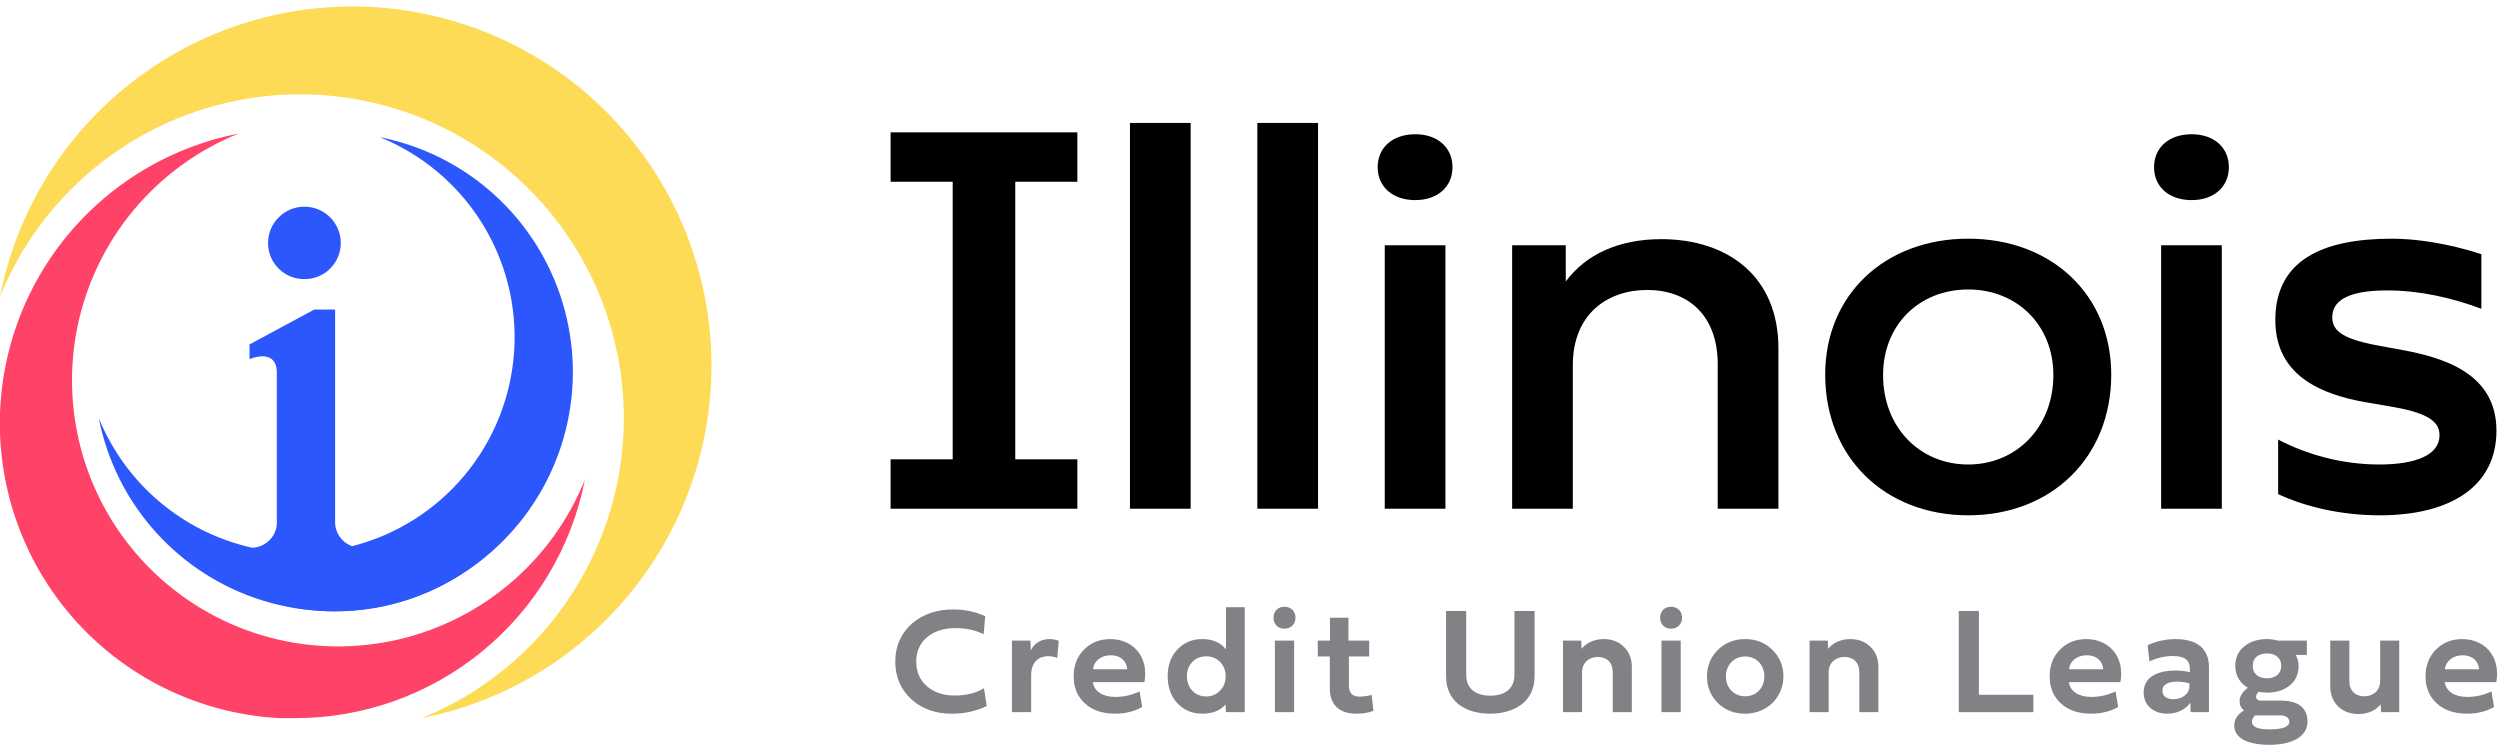 <svg width="193" height="58" viewBox="0 0 193 58" fill="none" xmlns="http://www.w3.org/2000/svg">
<g clip-path="url(#clip0_164_10971)">
<path d="M27.215 0.5C20.785 0.501 14.556 2.735 9.592 6.821C4.627 10.907 1.237 16.591 0 22.9C1.548 19.074 4.019 15.691 7.194 13.053C10.368 10.415 14.146 8.604 18.191 7.782C22.235 6.96 26.421 7.152 30.373 8.342C34.325 9.532 37.921 11.683 40.84 14.601C43.758 17.52 45.908 21.116 47.098 25.068C48.288 29.02 48.481 33.205 47.659 37.25C46.837 41.295 45.026 45.073 42.388 48.247C39.75 51.421 36.367 53.893 32.54 55.441C39.299 54.113 45.321 50.317 49.435 44.793C53.549 39.268 55.46 32.411 54.795 25.555C54.131 18.7 50.938 12.336 45.84 7.705C40.742 3.074 34.103 0.505 27.215 0.5" fill="#FEDB56"/>
<path d="M22.784 55.441C28.069 55.442 33.19 53.606 37.271 50.248C41.351 46.889 44.138 42.217 45.155 37.031C43.887 40.18 41.86 42.966 39.252 45.14C36.645 47.313 33.54 48.807 30.214 49.487C26.888 50.167 23.446 50.012 20.195 49.036C16.944 48.061 13.985 46.294 11.583 43.895C9.182 41.496 7.412 38.54 6.433 35.289C5.453 32.039 5.295 28.597 5.971 25.271C6.647 21.944 8.138 18.837 10.308 16.228C12.479 13.618 15.263 11.587 18.411 10.316C12.851 11.402 7.895 14.519 4.508 19.06C1.122 23.601 -0.452 29.241 0.094 34.879C0.641 40.517 3.267 45.75 7.462 49.557C11.657 53.364 17.119 55.472 22.784 55.47" fill="#FF4268"/>
<path d="M25.915 47.195C22.756 47.192 19.654 46.353 16.924 44.764C14.194 43.174 11.933 40.891 10.371 38.145C11.937 39.891 13.842 41.3 15.97 42.285C18.099 43.27 20.405 43.811 22.75 43.875C25.094 43.939 27.427 43.524 29.606 42.656C31.785 41.788 33.764 40.486 35.422 38.827C37.08 37.169 38.383 35.19 39.251 33.011C40.119 30.832 40.534 28.499 40.47 26.155C40.406 23.811 39.865 21.504 38.88 19.375C37.895 17.247 36.486 15.342 34.739 13.776C38.171 15.725 40.862 18.755 42.391 22.393C43.92 26.031 44.203 30.073 43.194 33.889C42.186 37.704 39.943 41.078 36.815 43.486C33.688 45.892 29.852 47.197 25.905 47.195" fill="#2C57FC"/>
<path d="M29.322 10.591C32.574 11.907 35.327 14.216 37.189 17.19C39.051 20.163 39.927 23.648 39.69 27.149C39.454 30.649 38.119 33.986 35.874 36.682C33.63 39.378 30.591 41.297 27.191 42.164C26.797 42.028 26.456 41.769 26.219 41.426C25.982 41.082 25.86 40.672 25.871 40.255V23.896H24.261L19.26 26.591V27.725C19.572 27.595 19.904 27.521 20.242 27.504C20.894 27.504 21.37 27.852 21.37 28.77V40.167C21.391 40.433 21.358 40.701 21.271 40.953C21.185 41.206 21.048 41.438 20.869 41.636C20.69 41.834 20.472 41.994 20.229 42.105C19.986 42.216 19.723 42.276 19.456 42.282C16.822 41.693 14.37 40.474 12.309 38.73C10.248 36.987 8.641 34.77 7.623 32.27C8.267 35.556 9.793 38.606 12.036 41.092C14.28 43.579 17.157 45.409 20.36 46.386C23.564 47.364 26.973 47.452 30.222 46.641C33.472 45.831 36.44 44.153 38.809 41.785C41.178 39.418 42.859 36.452 43.673 33.203C44.486 29.954 44.401 26.545 43.426 23.341C42.452 20.137 40.625 17.258 38.14 15.012C35.656 12.766 32.608 11.238 29.322 10.591Z" fill="#2C57FC"/>
<path d="M23.481 21.545C23.85 21.551 24.217 21.483 24.56 21.346C24.902 21.209 25.214 21.005 25.477 20.746C25.741 20.487 25.95 20.178 26.092 19.838C26.235 19.497 26.308 19.132 26.308 18.762C26.308 18.018 26.012 17.304 25.486 16.777C24.959 16.251 24.245 15.955 23.501 15.955C22.756 15.955 22.042 16.251 21.516 16.777C20.989 17.304 20.693 18.018 20.693 18.762C20.693 19.128 20.764 19.491 20.904 19.829C21.044 20.168 21.25 20.475 21.509 20.733C21.768 20.992 22.075 21.197 22.414 21.336C22.752 21.476 23.115 21.547 23.481 21.545Z" fill="#2C57FC"/>
</g>
<path d="M75.963 53.13C75.339 53.507 74.597 53.695 73.713 53.695C72.83 53.695 72.112 53.46 71.558 52.977C71.004 52.494 70.733 51.846 70.733 51.057C70.733 49.408 72.076 48.489 73.749 48.489C74.562 48.489 75.292 48.642 75.94 48.96L76.058 47.57C75.316 47.229 74.503 47.052 73.608 47.052C71.146 47.005 69.096 48.595 69.12 51.069C69.084 53.46 71.028 55.144 73.501 55.097C74.467 55.097 75.363 54.897 76.175 54.508L75.963 53.13Z" fill="#808285"/>
<path d="M78.12 49.455V54.979H79.605V52.152C79.605 51.01 80.276 50.656 80.936 50.656C81.148 50.656 81.371 50.703 81.619 50.786L81.737 49.467C81.489 49.384 81.254 49.337 81.018 49.337C80.37 49.337 79.852 49.643 79.581 50.209L79.546 49.455H78.12Z" fill="#808285"/>
<path d="M87.975 53.377C87.386 53.66 86.761 53.801 86.102 53.801C85.159 53.801 84.5 53.413 84.358 52.659H88.352C88.705 50.633 87.409 49.337 85.725 49.337C84.9 49.337 84.217 49.608 83.687 50.15C83.157 50.68 82.886 51.375 82.886 52.223C82.886 53.083 83.18 53.778 83.758 54.308C84.347 54.838 85.124 55.097 86.102 55.097C86.879 55.097 87.574 54.92 88.175 54.579L87.975 53.377ZM84.382 51.669C84.441 51.045 84.995 50.586 85.76 50.586C86.502 50.586 86.985 51.045 87.02 51.669H84.382Z" fill="#808285"/>
<path d="M92.818 55.097C93.607 55.097 94.196 54.861 94.608 54.39L94.644 54.979H96.092V46.875H94.644V50.126C94.219 49.596 93.607 49.337 92.818 49.337C92.029 49.337 91.392 49.608 90.886 50.15C90.391 50.68 90.144 51.375 90.144 52.211C90.144 53.047 90.391 53.742 90.886 54.284C91.392 54.826 92.029 55.097 92.818 55.097ZM93.124 50.668C93.984 50.668 94.62 51.316 94.62 52.211C94.62 52.647 94.479 53.024 94.184 53.319C93.901 53.613 93.548 53.766 93.124 53.766C92.241 53.766 91.628 53.095 91.628 52.211C91.628 51.316 92.241 50.668 93.124 50.668Z" fill="#808285"/>
<path d="M99.905 49.455H98.421V54.979H99.905V49.455ZM100.011 47.688C100.011 47.181 99.657 46.84 99.151 46.84C98.668 46.84 98.315 47.181 98.315 47.688C98.315 48.194 98.668 48.536 99.151 48.536C99.657 48.536 100.011 48.194 100.011 47.688Z" fill="#808285"/>
<path d="M105.702 49.455H104.1V47.688H102.675V49.455H101.732V50.68H102.663V53.165C102.663 54.438 103.44 55.097 104.701 55.097C105.207 55.097 105.655 55.026 106.032 54.873L105.89 53.648C105.572 53.731 105.266 53.778 104.96 53.778C104.442 53.778 104.135 53.519 104.135 52.953V50.68H105.702V49.455Z" fill="#808285"/>
<path d="M111.637 52.211C111.637 54.167 113.133 55.097 115.041 55.097C116.831 55.097 118.469 54.225 118.469 52.211V47.17H116.914V52.105C116.914 53.142 116.207 53.707 115.041 53.707C113.946 53.707 113.192 53.177 113.192 52.105V47.17H111.637V52.211Z" fill="#808285"/>
<path d="M123.798 49.337C123.032 49.337 122.419 49.667 122.101 50.091L122.066 49.455H120.664V54.979H122.137V51.893C122.137 51.151 122.69 50.715 123.362 50.715C124.033 50.715 124.504 51.139 124.504 51.893V54.979H125.977V51.516C125.977 50.857 125.776 50.327 125.364 49.938C124.964 49.537 124.445 49.337 123.798 49.337Z" fill="#808285"/>
<path d="M129.751 49.455H128.267V54.979H129.751V49.455ZM129.857 47.688C129.857 47.181 129.504 46.84 128.997 46.84C128.514 46.84 128.161 47.181 128.161 47.688C128.161 48.194 128.514 48.536 128.997 48.536C129.504 48.536 129.857 48.194 129.857 47.688Z" fill="#808285"/>
<path d="M137.68 52.223C137.68 51.41 137.398 50.727 136.832 50.173C136.279 49.62 135.572 49.337 134.724 49.337C133.887 49.337 133.181 49.62 132.615 50.173C132.062 50.727 131.779 51.41 131.779 52.223C131.779 53.036 132.062 53.719 132.615 54.273C133.181 54.826 133.887 55.097 134.724 55.097C136.408 55.097 137.68 53.837 137.68 52.223ZM133.239 52.223C133.239 51.328 133.876 50.68 134.724 50.68C135.584 50.68 136.208 51.328 136.208 52.223C136.208 53.106 135.584 53.754 134.724 53.754C133.876 53.754 133.239 53.106 133.239 52.223Z" fill="#808285"/>
<path d="M142.833 49.337C142.067 49.337 141.454 49.667 141.136 50.091L141.101 49.455H139.699V54.979H141.172V51.893C141.172 51.151 141.725 50.715 142.397 50.715C143.068 50.715 143.539 51.139 143.539 51.893V54.979H145.012V51.516C145.012 50.857 144.812 50.327 144.399 49.938C143.999 49.537 143.48 49.337 142.833 49.337Z" fill="#808285"/>
<path d="M152.77 53.636V47.17H151.215V54.979H156.976V53.636H152.77Z" fill="#808285"/>
<path d="M163.321 53.377C162.732 53.66 162.108 53.801 161.448 53.801C160.506 53.801 159.846 53.413 159.705 52.659H163.698C164.052 50.633 162.756 49.337 161.071 49.337C160.247 49.337 159.564 49.608 159.034 50.15C158.503 50.68 158.233 51.375 158.233 52.223C158.233 53.083 158.527 53.778 159.104 54.308C159.693 54.838 160.471 55.097 161.448 55.097C162.226 55.097 162.921 54.92 163.521 54.579L163.321 53.377ZM159.729 51.669C159.787 51.045 160.341 50.586 161.107 50.586C161.849 50.586 162.332 51.045 162.367 51.669H159.729Z" fill="#808285"/>
<path d="M170.532 54.979V51.528C170.532 50.067 169.625 49.337 167.929 49.337C167.092 49.337 166.233 49.573 165.797 49.82L165.938 51.069C166.362 50.833 167.116 50.645 167.74 50.645C168.624 50.645 169.06 50.939 169.06 51.634V51.893C168.718 51.811 168.353 51.764 167.976 51.764C166.433 51.764 165.49 52.341 165.49 53.46C165.49 54.461 166.244 55.097 167.328 55.097C168.07 55.097 168.753 54.755 169.095 54.249L169.118 54.979H170.532ZM167.787 53.978C167.269 53.978 166.939 53.742 166.939 53.319C166.939 52.859 167.375 52.623 168.07 52.623C168.412 52.623 168.73 52.671 169.024 52.753V52.989C169.012 53.589 168.435 53.978 167.787 53.978Z" fill="#808285"/>
<path d="M172.565 51.41C172.565 52.152 172.93 52.753 173.531 53.095C173.107 53.425 172.895 53.766 172.895 54.119C172.895 54.438 173.013 54.685 173.248 54.838C172.765 55.109 172.483 55.533 172.483 56.004C172.483 57.041 173.625 57.5 175.204 57.5C176.829 57.5 178.137 56.935 178.137 55.71C178.137 54.496 177.206 54.084 176.087 54.084H174.52C174.32 54.084 174.167 53.978 174.167 53.79C174.167 53.672 174.238 53.542 174.367 53.401C174.568 53.448 174.791 53.472 175.015 53.472C175.734 53.472 176.311 53.283 176.77 52.918C177.23 52.541 177.453 52.035 177.453 51.41C177.453 51.116 177.383 50.833 177.23 50.562H178.09V49.455H175.852C175.569 49.372 175.286 49.337 175.015 49.337C174.297 49.337 173.708 49.526 173.248 49.903C172.789 50.279 172.565 50.786 172.565 51.41ZM173.908 51.41C173.908 50.809 174.32 50.444 175.015 50.444C175.687 50.444 176.111 50.809 176.111 51.41C176.111 51.987 175.698 52.364 175.003 52.364C174.332 52.364 173.908 51.987 173.908 51.41ZM176.04 55.227C176.464 55.227 176.735 55.403 176.735 55.721C176.735 56.11 176.217 56.31 175.192 56.31C174.297 56.31 173.849 56.11 173.849 55.721C173.849 55.545 173.931 55.38 174.096 55.227H176.04Z" fill="#808285"/>
<path d="M182.075 55.121C182.865 55.121 183.465 54.803 183.783 54.367L183.819 54.979H185.22V49.455H183.748V52.576C183.748 53.319 183.206 53.754 182.511 53.754C181.84 53.754 181.369 53.33 181.369 52.576V49.455H179.896V52.965C179.896 53.613 180.096 54.143 180.497 54.532C180.909 54.92 181.427 55.121 182.075 55.121Z" fill="#808285"/>
<path d="M192.34 53.377C191.751 53.66 191.127 53.801 190.467 53.801C189.525 53.801 188.865 53.413 188.724 52.659H192.717C193.07 50.633 191.775 49.337 190.09 49.337C189.266 49.337 188.583 49.608 188.052 50.15C187.522 50.68 187.251 51.375 187.251 52.223C187.251 53.083 187.546 53.778 188.123 54.308C188.712 54.838 189.49 55.097 190.467 55.097C191.245 55.097 191.94 54.92 192.54 54.579L192.34 53.377ZM188.747 51.669C188.806 51.045 189.36 50.586 190.126 50.586C190.868 50.586 191.351 51.045 191.386 51.669H188.747Z" fill="#808285"/>
<path d="M68.754 39.273H83.173V35.46H78.379V14.031H83.173V10.218H68.754V14.031H73.548V35.46H68.754V39.273Z" fill="black"/>
<path d="M91.918 9.491H87.233V39.273H91.918V9.491Z" fill="black"/>
<path d="M101.753 9.491H97.067V39.273H101.753V9.491Z" fill="black"/>
<path d="M109.263 15.448C110.97 15.448 112.132 14.431 112.132 12.905C112.132 11.38 110.97 10.363 109.263 10.363C107.52 10.363 106.357 11.38 106.357 12.905C106.357 14.431 107.52 15.448 109.263 15.448ZM111.587 18.934H106.902V39.273H111.587V18.934Z" fill="black"/>
<path d="M128.25 18.462C124.945 18.462 122.403 19.661 120.877 21.731V18.934H116.737V39.273H121.422V28.196C121.422 24.164 124.182 22.385 127.16 22.385C130.248 22.385 132.608 24.273 132.608 28.123V39.273H137.294V26.961C137.33 21.331 133.371 18.462 128.25 18.462Z" fill="black"/>
<path d="M151.947 39.782C158.375 39.782 162.988 35.314 162.988 28.922C162.988 22.748 158.375 18.426 151.947 18.426C145.518 18.426 140.905 22.748 140.905 28.922C140.905 35.314 145.518 39.782 151.947 39.782ZM151.947 35.859C148.169 35.859 145.373 32.954 145.373 28.959C145.373 25.072 148.169 22.348 151.947 22.348C155.687 22.348 158.52 25.072 158.52 28.959C158.52 32.954 155.687 35.859 151.947 35.859Z" fill="black"/>
<path d="M169.199 15.448C170.906 15.448 172.068 14.431 172.068 12.905C172.068 11.38 170.906 10.363 169.199 10.363C167.455 10.363 166.293 11.38 166.293 12.905C166.293 14.431 167.455 15.448 169.199 15.448ZM171.523 18.934H166.838V39.273H171.523V18.934Z" fill="black"/>
<path d="M183.718 39.782C189.203 39.782 192.726 37.53 192.726 33.244C192.726 28.813 188.622 27.615 185.534 27.034L183.755 26.707C180.922 26.198 180.05 25.581 180.05 24.491C180.05 22.893 181.939 22.421 184.3 22.421C186.842 22.421 189.312 23.002 191.563 23.837V19.624C188.912 18.753 186.406 18.426 184.663 18.426C179.215 18.426 175.656 20.133 175.656 24.709C175.656 28.922 179.07 30.448 182.701 31.065L184.808 31.428C187.714 31.937 188.331 32.699 188.331 33.607C188.331 35.133 186.479 35.859 183.682 35.859C180.813 35.859 178.089 35.096 175.873 33.934V38.147C177.98 39.128 180.74 39.782 183.718 39.782Z" fill="black"/>
<defs>
<clipPath id="clip0_164_10971">
<rect width="54.941" height="54.941" fill="white" transform="translate(0 0.5)"/>
</clipPath>
</defs>
</svg>
